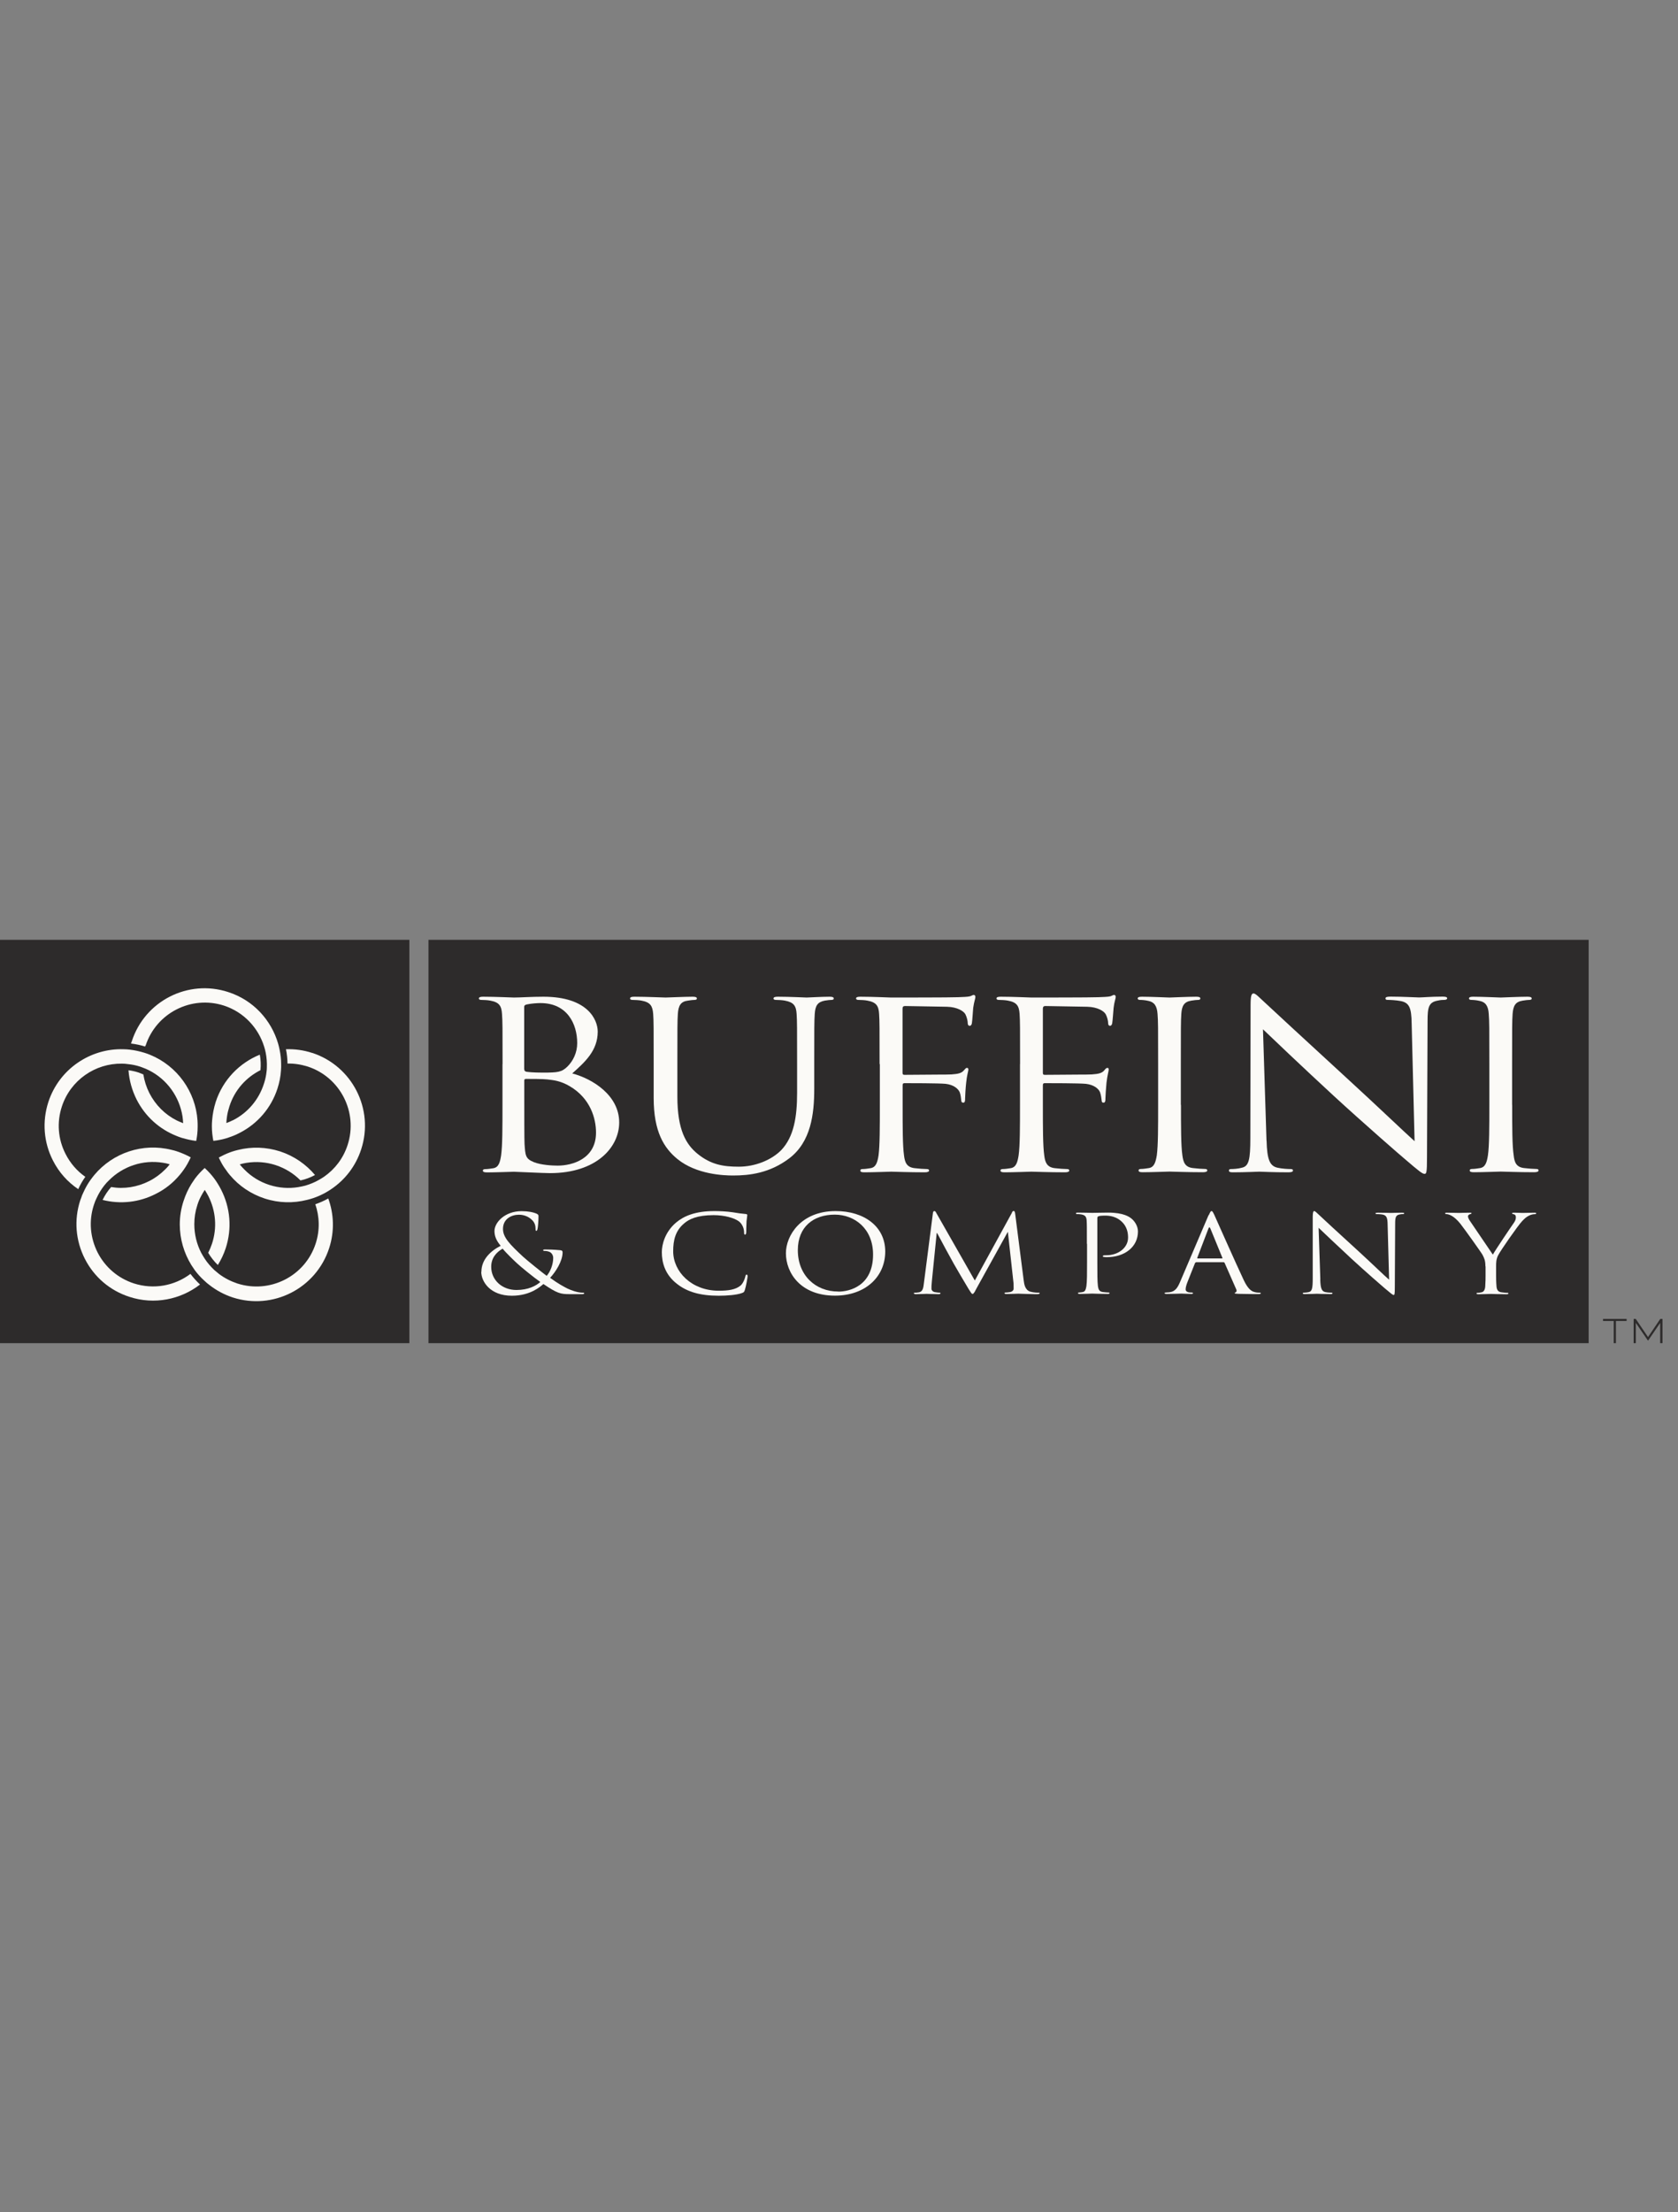 <svg xmlns="http://www.w3.org/2000/svg" xmlns:xlink="http://www.w3.org/1999/xlink" width="107" zoomAndPan="magnify" viewBox="0 0 80.25 105.75" height="141" preserveAspectRatio="xMidYMid meet" version="1.0"><rect x="0" y="0" width="80.25" height="105.75" fill="#808080" stroke="none"/><defs><clipPath id="7ef577ab3f"><path d="M 0 44.887 L 20 44.887 L 20 64.207 L 0 64.207 Z M 0 44.887 " clip-rule="nonzero"/></clipPath><clipPath id="7f7e548760"><path d="M 20 44.887 L 76 44.887 L 76 64.207 L 20 64.207 Z M 20 44.887 " clip-rule="nonzero"/></clipPath><clipPath id="961b202630"><path d="M 76 63 L 78 63 L 78 64.207 L 76 64.207 Z M 76 63 " clip-rule="nonzero"/></clipPath><clipPath id="c815df732f"><path d="M 78 63 L 79.508 63 L 79.508 64.207 L 78 64.207 Z M 78 63 " clip-rule="nonzero"/></clipPath></defs><g clip-path="url(#7ef577ab3f)"><path fill="#2d2b2b" d="M 0 44.926 L 19.578 44.926 L 19.578 64.504 L 0 64.504 Z M 0 44.926 " fill-opacity="1" fill-rule="nonzero"/></g><path fill="#fbfaf7" d="M 14.93 50.332 C 14.512 50.195 14.09 50.141 13.676 50.156 C 13.723 50.379 13.746 50.609 13.75 50.84 C 14.07 50.832 14.395 50.883 14.719 50.984 C 16.273 51.492 17.133 53.172 16.625 54.73 C 16.418 55.371 16.016 55.887 15.504 56.246 C 15.422 56.301 15.34 56.352 15.25 56.402 C 15.047 56.52 14.824 56.609 14.598 56.676 C 14.492 56.703 14.379 56.727 14.266 56.746 C 13.816 56.82 13.34 56.789 12.879 56.641 C 12.422 56.492 12.016 56.242 11.688 55.906 C 11.609 55.828 11.535 55.746 11.465 55.66 C 11.574 55.625 11.684 55.605 11.789 55.586 C 12.254 55.512 12.727 55.547 13.184 55.695 C 13.648 55.848 14.051 56.102 14.371 56.426 C 14.613 56.375 14.848 56.285 15.066 56.168 C 14.641 55.664 14.074 55.262 13.395 55.039 C 12.734 54.828 12.043 54.805 11.383 54.969 C 11.285 54.992 11.188 55.02 11.094 55.051 C 10.926 55.109 10.762 55.176 10.602 55.262 C 10.555 55.285 10.512 55.309 10.465 55.332 C 10.484 55.383 10.508 55.43 10.531 55.473 C 10.609 55.633 10.703 55.789 10.809 55.926 C 10.863 56.012 10.926 56.09 10.992 56.168 C 11.43 56.691 12.004 57.078 12.664 57.293 C 13.34 57.512 14.035 57.52 14.676 57.359 C 14.773 57.336 14.871 57.309 14.965 57.277 C 15.188 57.203 15.395 57.109 15.594 56.996 C 15.68 56.949 15.762 56.895 15.844 56.84 C 16.5 56.398 17.012 55.746 17.273 54.941 C 17.902 53.02 16.844 50.953 14.926 50.328 Z M 14.93 50.332 " fill-opacity="1" fill-rule="nonzero"/><path fill="#fbfaf7" d="M 15.078 57.559 C 15.281 58.148 15.305 58.805 15.098 59.441 C 14.594 61.004 12.91 61.855 11.348 61.352 C 11.031 61.246 10.738 61.094 10.48 60.902 C 10.402 60.84 10.324 60.777 10.254 60.715 C 10.082 60.551 9.922 60.371 9.793 60.172 C 9.73 60.078 9.676 59.98 9.621 59.883 C 9.41 59.473 9.293 59.008 9.293 58.52 C 9.293 58.207 9.34 57.902 9.438 57.605 C 9.484 57.453 9.547 57.305 9.621 57.168 C 9.676 57.066 9.73 56.973 9.793 56.879 C 9.852 56.973 9.906 57.066 9.961 57.168 C 9.961 57.168 9.961 57.176 9.965 57.176 C 10.324 57.887 10.387 58.691 10.141 59.445 C 10.09 59.598 10.027 59.746 9.957 59.887 C 10.086 60.098 10.238 60.297 10.418 60.469 C 10.574 60.219 10.703 59.949 10.797 59.66 C 11.098 58.73 11.02 57.738 10.574 56.867 C 10.527 56.77 10.473 56.68 10.418 56.59 C 10.367 56.504 10.309 56.422 10.25 56.34 C 10.113 56.156 9.957 55.984 9.789 55.832 C 9.617 55.988 9.461 56.156 9.324 56.34 C 9.266 56.422 9.211 56.504 9.156 56.59 C 9 56.84 8.875 57.113 8.781 57.402 C 8.66 57.766 8.598 58.148 8.598 58.527 C 8.598 59.234 8.801 59.902 9.152 60.473 C 9.207 60.555 9.262 60.641 9.32 60.723 C 9.457 60.906 9.609 61.074 9.785 61.23 C 9.855 61.301 9.934 61.363 10.012 61.422 C 10.34 61.68 10.715 61.883 11.129 62.02 C 13.051 62.641 15.117 61.59 15.742 59.664 C 16.004 58.859 15.969 58.027 15.699 57.289 C 15.5 57.402 15.289 57.492 15.07 57.57 Z M 15.078 57.559 " fill-opacity="1" fill-rule="nonzero"/><path fill="#fbfaf7" d="M 9.102 60.898 C 8.352 61.461 7.355 61.656 6.398 61.348 C 5.645 61.102 5.031 60.578 4.668 59.871 C 4.309 59.16 4.242 58.355 4.488 57.602 C 4.496 57.586 4.5 57.57 4.504 57.555 C 4.535 57.457 4.574 57.363 4.617 57.277 C 4.719 57.055 4.84 56.855 4.984 56.672 C 5.055 56.582 5.129 56.496 5.211 56.422 C 5.875 55.754 6.832 55.426 7.793 55.582 C 7.902 55.598 8.008 55.621 8.117 55.656 C 8.051 55.742 7.977 55.828 7.898 55.902 C 7.676 56.125 7.422 56.312 7.137 56.457 C 6.566 56.746 5.934 56.848 5.316 56.742 C 5.152 56.926 5.016 57.133 4.906 57.359 C 5.762 57.574 6.656 57.477 7.449 57.07 C 7.898 56.848 8.281 56.539 8.594 56.164 C 8.66 56.09 8.719 56.008 8.781 55.922 C 8.914 55.738 9.023 55.539 9.121 55.324 C 8.922 55.215 8.711 55.121 8.492 55.047 C 8.473 55.043 8.461 55.039 8.449 55.031 C 8.367 55.004 8.285 54.984 8.203 54.965 C 6.816 54.617 5.391 55.117 4.516 56.16 C 4.453 56.238 4.391 56.316 4.332 56.398 C 4.199 56.582 4.086 56.781 3.992 56.992 C 3.945 57.082 3.91 57.172 3.879 57.27 C 3.867 57.305 3.852 57.34 3.836 57.383 C 3.535 58.309 3.613 59.301 4.059 60.176 C 4.504 61.047 5.258 61.691 6.191 61.992 C 7.387 62.383 8.641 62.117 9.566 61.402 C 9.398 61.246 9.246 61.074 9.105 60.891 Z M 9.102 60.898 " fill-opacity="1" fill-rule="nonzero"/><path fill="#fbfaf7" d="M 4.074 56.25 C 3.68 55.973 3.359 55.602 3.137 55.164 C 2.773 54.457 2.711 53.652 2.957 52.898 C 3.371 51.629 4.559 50.824 5.832 50.844 C 5.93 50.844 6.031 50.852 6.129 50.867 C 6.324 50.887 6.516 50.926 6.703 50.988 C 6.746 51 6.781 51.02 6.82 51.031 C 6.926 51.07 7.031 51.113 7.129 51.164 C 7.996 51.602 8.578 52.43 8.727 53.359 C 8.742 53.465 8.754 53.578 8.758 53.691 C 8.656 53.652 8.551 53.605 8.453 53.559 C 7.891 53.277 7.438 52.824 7.145 52.254 C 7 51.969 6.906 51.668 6.855 51.359 C 6.781 51.328 6.699 51.297 6.621 51.266 C 6.461 51.215 6.305 51.18 6.145 51.16 C 6.18 51.641 6.312 52.117 6.535 52.562 C 6.941 53.359 7.609 53.965 8.426 54.293 C 8.504 54.324 8.586 54.359 8.668 54.383 C 8.68 54.387 8.695 54.391 8.707 54.395 C 8.934 54.461 9.156 54.512 9.383 54.539 C 9.43 54.309 9.453 54.082 9.453 53.855 C 9.453 53.754 9.453 53.656 9.445 53.555 C 9.352 52.195 8.488 50.953 7.168 50.418 C 7.09 50.387 7.008 50.355 6.93 50.332 C 6.914 50.328 6.902 50.324 6.891 50.32 C 6.664 50.25 6.438 50.203 6.215 50.176 C 6.113 50.164 6.016 50.156 5.914 50.156 C 4.328 50.102 2.828 51.098 2.312 52.68 C 2.012 53.609 2.086 54.602 2.531 55.473 C 2.816 56.035 3.23 56.5 3.742 56.844 C 3.836 56.633 3.953 56.434 4.086 56.246 Z M 4.074 56.25 " fill-opacity="1" fill-rule="nonzero"/><path fill="#fbfaf7" d="M 6.965 49.98 C 7.473 48.422 9.152 47.566 10.711 48.07 C 11.668 48.383 12.355 49.137 12.633 50.031 C 12.66 50.125 12.691 50.223 12.707 50.32 C 12.754 50.551 12.77 50.789 12.762 51.027 C 12.762 51.133 12.746 51.246 12.73 51.359 C 12.707 51.512 12.668 51.668 12.617 51.82 C 12.371 52.574 11.848 53.191 11.141 53.551 C 11.141 53.551 11.133 53.551 11.133 53.551 C 11.031 53.602 10.926 53.648 10.828 53.684 C 10.828 53.57 10.844 53.461 10.859 53.352 C 10.883 53.195 10.922 53.039 10.973 52.883 C 11.223 52.102 11.773 51.5 12.457 51.156 C 12.48 50.906 12.469 50.656 12.426 50.414 C 11.457 50.809 10.664 51.609 10.316 52.676 C 10.227 52.961 10.168 53.254 10.145 53.551 C 10.137 53.641 10.133 53.723 10.133 53.812 C 10.133 53.828 10.133 53.84 10.133 53.852 C 10.133 54.082 10.16 54.309 10.203 54.535 C 10.434 54.512 10.66 54.461 10.879 54.395 C 10.973 54.363 11.066 54.328 11.16 54.293 C 11.258 54.254 11.352 54.211 11.449 54.16 C 12.32 53.719 12.969 52.961 13.27 52.035 C 13.363 51.746 13.422 51.453 13.438 51.16 C 13.445 51.059 13.449 50.957 13.445 50.855 C 13.445 50.629 13.418 50.398 13.371 50.176 C 13.352 50.078 13.328 49.98 13.301 49.887 C 12.973 48.762 12.117 47.809 10.914 47.422 C 8.992 46.793 6.926 47.852 6.305 49.77 C 6.289 49.805 6.277 49.844 6.266 49.883 C 6.492 49.91 6.719 49.957 6.941 50.027 C 6.945 50.012 6.949 49.996 6.957 49.977 Z M 6.965 49.98 " fill-opacity="1" fill-rule="nonzero"/><g clip-path="url(#7f7e548760)"><path fill="#2d2b2b" d="M 20.492 44.926 L 75.977 44.926 L 75.977 64.508 L 20.492 64.508 Z M 20.492 44.926 " fill-opacity="1" fill-rule="nonzero"/></g><path fill="#fbfaf7" d="M 24.035 50.863 C 24.035 49.133 24.035 48.816 24.008 48.465 C 23.984 48.086 23.879 47.91 23.449 47.832 C 23.344 47.809 23.125 47.797 23.008 47.797 C 22.953 47.797 22.902 47.773 22.902 47.734 C 22.902 47.668 22.969 47.645 23.105 47.645 C 23.695 47.645 24.512 47.684 24.578 47.684 C 24.891 47.684 25.395 47.645 25.988 47.645 C 28.121 47.645 28.586 48.758 28.586 49.312 C 28.586 50.223 27.977 50.766 27.367 51.312 C 28.332 51.566 29.613 52.355 29.613 53.656 C 29.613 54.844 28.523 56.078 26.305 56.078 C 26.004 56.078 24.68 56.012 24.578 56.012 C 24.512 56.012 23.695 56.043 23.305 56.043 C 23.16 56.043 23.094 56.023 23.094 55.957 C 23.094 55.918 23.121 55.887 23.199 55.887 C 23.316 55.887 23.469 55.863 23.59 55.844 C 23.852 55.801 23.914 55.555 23.965 55.234 C 24.031 54.766 24.031 53.887 24.031 52.824 L 24.031 50.871 Z M 25.074 51.105 C 25.074 51.184 25.098 51.207 25.168 51.23 C 25.242 51.242 25.48 51.273 25.957 51.273 C 26.684 51.273 26.863 51.25 27.137 50.984 C 27.406 50.719 27.605 50.32 27.605 49.863 C 27.605 48.938 27.121 47.949 25.848 47.949 C 25.707 47.949 25.438 47.965 25.227 48.008 C 25.109 48.027 25.07 48.062 25.07 48.133 L 25.07 51.105 Z M 25.074 52.285 C 25.074 53.141 25.074 54.52 25.086 54.684 C 25.125 55.23 25.125 55.387 25.527 55.551 C 25.883 55.695 26.438 55.719 26.672 55.719 C 27.375 55.719 28.504 55.395 28.504 54.141 C 28.504 53.477 28.246 52.508 27.246 51.922 C 26.805 51.664 26.48 51.633 26.168 51.598 C 25.996 51.574 25.348 51.574 25.152 51.574 C 25.098 51.574 25.074 51.598 25.074 51.652 Z M 25.074 52.285 " fill-opacity="1" fill-rule="nonzero"/><path fill="#fbfaf7" d="M 31.262 50.863 C 31.262 49.133 31.262 48.816 31.238 48.465 C 31.207 48.086 31.105 47.91 30.68 47.832 C 30.574 47.809 30.355 47.797 30.238 47.797 C 30.184 47.797 30.133 47.773 30.133 47.734 C 30.133 47.668 30.195 47.645 30.34 47.645 C 30.922 47.645 31.719 47.684 31.836 47.684 C 31.953 47.684 32.73 47.645 33.121 47.645 C 33.266 47.645 33.328 47.668 33.328 47.734 C 33.328 47.777 33.277 47.797 33.223 47.797 C 33.133 47.797 33.055 47.809 32.898 47.832 C 32.551 47.875 32.445 48.074 32.418 48.465 C 32.395 48.816 32.395 49.133 32.395 50.863 L 32.395 52.418 C 32.395 54.016 32.809 54.707 33.367 55.16 C 34.004 55.672 34.59 55.77 35.328 55.77 C 36.121 55.77 36.902 55.449 37.367 54.973 C 37.965 54.34 38.121 53.395 38.121 52.25 L 38.121 50.863 C 38.121 49.133 38.121 48.816 38.098 48.465 C 38.074 48.086 37.965 47.91 37.539 47.832 C 37.434 47.809 37.215 47.797 37.098 47.797 C 37.047 47.797 36.992 47.773 36.992 47.734 C 36.992 47.668 37.059 47.645 37.203 47.645 C 37.789 47.645 38.504 47.684 38.578 47.684 C 38.668 47.684 39.281 47.645 39.672 47.645 C 39.812 47.645 39.875 47.668 39.875 47.734 C 39.875 47.777 39.824 47.797 39.773 47.797 C 39.68 47.797 39.602 47.809 39.445 47.832 C 39.098 47.898 38.992 48.074 38.965 48.465 C 38.941 48.816 38.941 49.133 38.941 50.863 L 38.941 52.051 C 38.941 53.25 38.785 54.582 37.746 55.371 C 36.809 56.082 35.832 56.191 35.066 56.191 C 34.625 56.191 33.312 56.148 32.395 55.402 C 31.758 54.879 31.262 54.105 31.262 52.484 Z M 31.262 50.863 " fill-opacity="1" fill-rule="nonzero"/><path fill="#fbfaf7" d="M 42.066 50.863 C 42.066 49.133 42.066 48.816 42.043 48.465 C 42.02 48.086 41.914 47.91 41.484 47.832 C 41.383 47.809 41.16 47.797 41.043 47.797 C 40.992 47.797 40.941 47.773 40.941 47.734 C 40.941 47.668 41.004 47.645 41.148 47.645 C 41.734 47.645 42.551 47.684 42.617 47.684 C 42.879 47.684 45.516 47.684 45.812 47.668 C 46.062 47.656 46.266 47.656 46.387 47.625 C 46.465 47.605 46.516 47.559 46.566 47.559 C 46.621 47.559 46.648 47.602 46.648 47.656 C 46.648 47.738 46.586 47.871 46.543 48.18 C 46.531 48.293 46.504 48.777 46.48 48.914 C 46.469 48.969 46.445 49.035 46.375 49.035 C 46.309 49.035 46.281 48.98 46.281 48.902 C 46.281 48.809 46.242 48.625 46.168 48.48 C 46.086 48.336 45.789 48.137 45.285 48.125 L 43.285 48.09 C 43.203 48.09 43.164 48.125 43.164 48.215 L 43.164 51.277 C 43.164 51.348 43.18 51.379 43.258 51.379 L 44.918 51.367 C 45.141 51.367 45.324 51.367 45.504 51.359 C 45.816 51.336 45.984 51.305 46.102 51.16 C 46.156 51.102 46.191 51.047 46.242 51.047 C 46.297 51.047 46.312 51.078 46.312 51.133 C 46.312 51.203 46.242 51.387 46.207 51.758 C 46.18 51.977 46.156 52.422 46.156 52.5 C 46.156 52.602 46.156 52.711 46.066 52.711 C 46.004 52.711 45.973 52.668 45.973 52.613 C 45.961 52.5 45.949 52.348 45.898 52.211 C 45.832 52.055 45.625 51.855 45.223 51.809 C 44.898 51.777 43.484 51.777 43.262 51.777 C 43.195 51.777 43.168 51.797 43.168 51.879 L 43.168 52.82 C 43.168 53.883 43.168 54.762 43.234 55.23 C 43.273 55.551 43.352 55.797 43.742 55.84 C 43.922 55.863 44.211 55.883 44.328 55.883 C 44.402 55.883 44.434 55.914 44.434 55.953 C 44.434 56.004 44.367 56.039 44.223 56.039 C 43.508 56.039 42.691 56.008 42.625 56.008 C 42.562 56.008 41.742 56.039 41.352 56.039 C 41.207 56.039 41.145 56.02 41.145 55.953 C 41.145 55.914 41.168 55.883 41.25 55.883 C 41.367 55.883 41.523 55.859 41.637 55.84 C 41.898 55.797 41.965 55.551 42.016 55.23 C 42.078 54.762 42.078 53.883 42.078 52.82 L 42.078 50.867 Z M 42.066 50.863 " fill-opacity="1" fill-rule="nonzero"/><path fill="#fbfaf7" d="M 48.785 50.863 C 48.785 49.133 48.785 48.816 48.762 48.465 C 48.734 48.086 48.633 47.91 48.203 47.832 C 48.098 47.809 47.875 47.797 47.762 47.797 C 47.707 47.797 47.656 47.773 47.656 47.734 C 47.656 47.668 47.719 47.645 47.863 47.645 C 48.449 47.645 49.27 47.684 49.328 47.684 C 49.59 47.684 52.223 47.684 52.527 47.668 C 52.77 47.656 52.98 47.656 53.102 47.625 C 53.176 47.605 53.227 47.559 53.281 47.559 C 53.332 47.559 53.359 47.602 53.359 47.656 C 53.359 47.738 53.293 47.871 53.258 48.18 C 53.246 48.293 53.215 48.777 53.191 48.914 C 53.18 48.969 53.152 49.035 53.086 49.035 C 53.023 49.035 52.996 48.98 52.996 48.902 C 52.996 48.809 52.957 48.625 52.879 48.48 C 52.797 48.336 52.5 48.137 51.996 48.125 L 49.992 48.09 C 49.918 48.09 49.875 48.125 49.875 48.215 L 49.875 51.277 C 49.875 51.348 49.887 51.379 49.969 51.379 L 51.629 51.367 C 51.852 51.367 52.031 51.367 52.215 51.359 C 52.527 51.336 52.699 51.305 52.816 51.16 C 52.863 51.102 52.906 51.047 52.961 51.047 C 53.012 51.047 53.023 51.078 53.023 51.133 C 53.023 51.203 52.961 51.387 52.918 51.758 C 52.895 51.977 52.867 52.422 52.867 52.5 C 52.867 52.602 52.867 52.711 52.773 52.711 C 52.711 52.711 52.688 52.668 52.688 52.613 C 52.676 52.5 52.656 52.348 52.609 52.211 C 52.547 52.055 52.336 51.855 51.93 51.809 C 51.605 51.777 50.191 51.777 49.969 51.777 C 49.902 51.777 49.875 51.797 49.875 51.879 L 49.875 52.82 C 49.875 53.883 49.875 54.762 49.941 55.23 C 49.98 55.551 50.062 55.797 50.445 55.84 C 50.629 55.863 50.914 55.883 51.031 55.883 C 51.109 55.883 51.137 55.914 51.137 55.953 C 51.137 56.004 51.074 56.039 50.93 56.039 C 50.215 56.039 49.398 56.008 49.328 56.008 C 49.262 56.008 48.449 56.039 48.059 56.039 C 47.914 56.039 47.848 56.02 47.848 55.953 C 47.848 55.914 47.875 55.883 47.949 55.883 C 48.066 55.883 48.223 55.859 48.34 55.84 C 48.598 55.797 48.664 55.551 48.715 55.23 C 48.781 54.762 48.781 53.883 48.781 52.82 L 48.781 50.867 Z M 48.785 50.863 " fill-opacity="1" fill-rule="nonzero"/><path fill="#fbfaf7" d="M 56.48 52.816 C 56.48 53.879 56.48 54.758 56.547 55.227 C 56.59 55.547 56.664 55.793 57.055 55.836 C 57.234 55.859 57.52 55.879 57.637 55.879 C 57.711 55.879 57.738 55.91 57.738 55.949 C 57.738 56 57.672 56.035 57.527 56.035 C 56.816 56.035 55.992 56.004 55.934 56.004 C 55.875 56.004 55.051 56.035 54.66 56.035 C 54.516 56.035 54.453 56.016 54.453 55.949 C 54.453 55.91 54.477 55.879 54.559 55.879 C 54.672 55.879 54.828 55.855 54.945 55.836 C 55.203 55.793 55.27 55.547 55.324 55.227 C 55.387 54.758 55.387 53.879 55.387 52.816 L 55.387 50.863 C 55.387 49.133 55.387 48.816 55.359 48.465 C 55.332 48.086 55.203 47.898 54.918 47.844 C 54.777 47.809 54.609 47.797 54.512 47.797 C 54.465 47.797 54.41 47.773 54.41 47.734 C 54.41 47.668 54.473 47.645 54.617 47.645 C 55.047 47.645 55.867 47.684 55.93 47.684 C 55.992 47.684 56.812 47.645 57.203 47.645 C 57.348 47.645 57.406 47.668 57.406 47.734 C 57.406 47.777 57.359 47.797 57.305 47.797 C 57.215 47.797 57.133 47.809 56.977 47.832 C 56.629 47.887 56.523 48.074 56.496 48.465 C 56.473 48.816 56.473 49.133 56.473 50.863 L 56.473 52.816 Z M 56.48 52.816 " fill-opacity="1" fill-rule="nonzero"/><path fill="#fbfaf7" d="M 60.574 54.527 C 60.598 55.434 60.727 55.727 61.082 55.816 C 61.324 55.871 61.609 55.883 61.73 55.883 C 61.797 55.883 61.836 55.902 61.836 55.953 C 61.836 56.016 61.754 56.039 61.602 56.039 C 60.863 56.039 60.34 56.008 60.227 56.008 C 60.109 56.008 59.562 56.039 58.977 56.039 C 58.848 56.039 58.773 56.027 58.773 55.953 C 58.773 55.902 58.809 55.883 58.875 55.883 C 58.977 55.883 59.215 55.871 59.406 55.816 C 59.73 55.738 59.797 55.418 59.797 54.406 L 59.809 48.043 C 59.809 47.609 59.848 47.488 59.953 47.488 C 60.059 47.488 60.277 47.734 60.406 47.844 C 60.602 48.031 62.539 49.82 64.535 51.652 C 65.82 52.828 67.238 54.184 67.652 54.551 L 67.512 48.91 C 67.5 48.188 67.406 47.941 67.004 47.855 C 66.773 47.809 66.473 47.797 66.367 47.797 C 66.273 47.797 66.262 47.766 66.262 47.723 C 66.262 47.652 66.367 47.641 66.52 47.641 C 67.105 47.641 67.727 47.68 67.871 47.68 C 68.016 47.68 68.441 47.641 68.977 47.641 C 69.117 47.641 69.211 47.652 69.211 47.723 C 69.211 47.766 69.156 47.797 69.066 47.797 C 68.996 47.797 68.91 47.797 68.754 47.832 C 68.324 47.91 68.273 48.156 68.273 48.816 L 68.246 55.324 C 68.246 56.055 68.219 56.113 68.129 56.113 C 68.027 56.113 67.871 55.992 67.184 55.402 C 67.043 55.289 65.172 53.66 63.793 52.391 C 62.285 51 60.82 49.605 60.402 49.203 L 60.57 54.523 Z M 60.574 54.527 " fill-opacity="1" fill-rule="nonzero"/><path fill="#fbfaf7" d="M 72.32 52.816 C 72.32 53.879 72.32 54.758 72.391 55.227 C 72.426 55.547 72.504 55.793 72.895 55.836 C 73.074 55.859 73.363 55.879 73.477 55.879 C 73.559 55.879 73.582 55.91 73.582 55.949 C 73.582 56 73.516 56.035 73.371 56.035 C 72.66 56.035 71.84 56.004 71.773 56.004 C 71.707 56.004 70.891 56.035 70.5 56.035 C 70.359 56.035 70.289 56.016 70.289 55.949 C 70.289 55.91 70.316 55.879 70.395 55.879 C 70.512 55.879 70.672 55.855 70.785 55.836 C 71.043 55.793 71.109 55.547 71.16 55.227 C 71.227 54.758 71.227 53.879 71.227 52.816 L 71.227 50.863 C 71.227 49.133 71.227 48.816 71.199 48.465 C 71.176 48.086 71.043 47.898 70.758 47.844 C 70.613 47.809 70.449 47.797 70.359 47.797 C 70.305 47.797 70.254 47.773 70.254 47.734 C 70.254 47.668 70.316 47.645 70.457 47.645 C 70.887 47.645 71.707 47.684 71.773 47.684 C 71.84 47.684 72.66 47.645 73.043 47.645 C 73.188 47.645 73.254 47.668 73.254 47.734 C 73.254 47.777 73.199 47.797 73.148 47.797 C 73.055 47.797 72.98 47.809 72.824 47.832 C 72.473 47.887 72.371 48.074 72.34 48.465 C 72.316 48.816 72.316 49.133 72.316 50.863 L 72.316 52.816 Z M 72.32 52.816 " fill-opacity="1" fill-rule="nonzero"/><path fill="#fbfaf7" d="M 23.023 60.797 C 23.023 60.195 23.477 59.789 23.945 59.551 C 23.723 59.289 23.648 59.07 23.648 58.844 C 23.648 58.438 24.141 57.895 24.945 57.895 C 25.25 57.895 25.512 57.945 25.676 58.023 C 25.75 58.062 25.754 58.09 25.754 58.152 C 25.754 58.309 25.73 58.668 25.707 58.746 C 25.691 58.82 25.672 58.836 25.648 58.836 C 25.617 58.836 25.613 58.812 25.613 58.734 C 25.613 58.598 25.578 58.43 25.422 58.297 C 25.293 58.176 25.086 58.066 24.82 58.066 C 24.461 58.066 24.055 58.262 24.055 58.746 C 24.055 59.148 24.379 59.48 25.008 60.066 C 25.211 60.254 25.953 60.848 26.145 60.988 C 26.316 60.793 26.457 60.449 26.457 60.129 C 26.457 60.055 26.43 59.953 26.34 59.879 C 26.258 59.812 26.133 59.797 26.047 59.797 C 26.012 59.797 25.973 59.785 25.973 59.762 C 25.973 59.734 26.023 59.727 26.07 59.727 C 26.219 59.727 26.461 59.73 26.797 59.762 C 26.891 59.773 26.906 59.812 26.906 59.867 C 26.906 60.285 26.57 60.805 26.309 61.082 C 26.703 61.371 26.969 61.508 27.137 61.594 C 27.332 61.688 27.641 61.793 27.855 61.793 C 27.914 61.793 27.941 61.793 27.941 61.828 C 27.941 61.848 27.895 61.863 27.836 61.863 L 27.246 61.863 C 26.801 61.863 26.656 61.828 25.988 61.379 C 25.848 61.496 25.375 61.938 24.48 61.938 C 23.426 61.938 23.016 61.246 23.016 60.797 Z M 25.84 61.281 C 25.504 61.047 24.906 60.555 24.75 60.41 C 24.594 60.266 24.207 59.898 24.039 59.688 C 23.723 59.867 23.492 60.145 23.492 60.555 C 23.492 61.199 24.023 61.664 24.699 61.664 C 25.262 61.664 25.637 61.465 25.84 61.281 Z M 25.84 61.281 " fill-opacity="1" fill-rule="nonzero"/><path fill="#fbfaf7" d="M 32.387 61.379 C 31.797 60.93 31.652 60.344 31.652 59.855 C 31.652 59.508 31.789 58.906 32.328 58.445 C 32.691 58.137 33.238 57.891 34.168 57.891 C 34.406 57.891 34.746 57.906 35.043 57.949 C 35.27 57.988 35.465 58.016 35.656 58.031 C 35.727 58.035 35.738 58.059 35.738 58.086 C 35.738 58.129 35.723 58.191 35.703 58.375 C 35.691 58.551 35.691 58.832 35.688 58.91 C 35.68 58.988 35.668 59.016 35.633 59.016 C 35.59 59.016 35.586 58.984 35.586 58.91 C 35.586 58.711 35.488 58.496 35.332 58.379 C 35.117 58.223 34.656 58.086 34.129 58.086 C 33.324 58.086 32.949 58.289 32.738 58.465 C 32.297 58.824 32.195 59.289 32.195 59.812 C 32.195 60.797 33.082 61.699 34.371 61.699 C 34.824 61.699 35.184 61.652 35.426 61.445 C 35.551 61.328 35.629 61.102 35.648 61.012 C 35.66 60.953 35.672 60.93 35.707 60.93 C 35.742 60.93 35.754 60.965 35.754 61.012 C 35.754 61.047 35.68 61.496 35.621 61.668 C 35.586 61.77 35.574 61.777 35.465 61.816 C 35.223 61.902 34.766 61.938 34.375 61.938 C 33.473 61.938 32.863 61.75 32.387 61.379 Z M 32.387 61.379 " fill-opacity="1" fill-rule="nonzero"/><path fill="#fbfaf7" d="M 39.965 57.891 C 41.32 57.891 42.336 58.621 42.336 59.824 C 42.336 61.031 41.387 61.934 39.93 61.934 C 38.273 61.934 37.586 60.832 37.586 59.906 C 37.586 59.07 38.297 57.891 39.965 57.891 Z M 40.09 61.742 C 40.629 61.742 41.754 61.473 41.754 59.969 C 41.754 58.73 40.871 58.062 39.922 58.062 C 38.914 58.062 38.156 58.633 38.156 59.762 C 38.156 60.961 39 61.738 40.09 61.738 Z M 40.09 61.742 " fill-opacity="1" fill-rule="nonzero"/><path fill="#fbfaf7" d="M 49.676 61.793 C 49.613 61.793 49.457 61.793 49.281 61.746 C 49.02 61.672 48.98 61.383 48.957 61.195 L 48.551 58.027 C 48.539 57.926 48.52 57.887 48.48 57.887 C 48.438 57.887 48.414 57.918 48.395 57.965 C 48.395 57.965 48.395 57.969 48.395 57.973 L 46.621 61.211 L 46.508 61.016 L 44.773 57.973 C 44.746 57.914 44.719 57.891 44.68 57.891 C 44.652 57.891 44.629 57.918 44.621 57.965 C 44.621 57.973 44.617 57.977 44.617 57.984 L 44.184 61.348 C 44.16 61.543 44.141 61.746 43.941 61.777 C 43.855 61.793 43.809 61.793 43.762 61.793 C 43.734 61.793 43.703 61.801 43.703 61.816 C 43.703 61.832 43.715 61.844 43.727 61.848 C 43.742 61.859 43.77 61.863 43.805 61.863 C 43.969 61.863 44.258 61.848 44.312 61.848 C 44.359 61.848 44.648 61.863 44.875 61.863 C 44.945 61.863 44.98 61.852 44.98 61.816 C 44.98 61.801 44.957 61.793 44.934 61.793 C 44.898 61.793 44.805 61.785 44.707 61.766 C 44.617 61.75 44.547 61.68 44.547 61.602 C 44.547 61.512 44.547 61.418 44.559 61.34 L 44.57 61.207 L 44.797 58.945 L 44.82 58.945 C 44.887 59.082 45.562 60.324 45.617 60.414 C 45.645 60.469 46.168 61.363 46.324 61.617 C 46.441 61.801 46.469 61.852 46.512 61.852 C 46.543 61.852 46.562 61.832 46.609 61.762 C 46.633 61.719 46.664 61.66 46.707 61.578 L 48.191 58.898 L 48.207 58.898 L 48.207 58.941 L 48.473 61.348 C 48.477 61.422 48.477 61.516 48.477 61.598 C 48.477 61.676 48.41 61.742 48.32 61.762 C 48.215 61.781 48.125 61.785 48.086 61.785 C 48.062 61.785 48.039 61.793 48.039 61.809 C 48.039 61.844 48.074 61.855 48.145 61.855 C 48.367 61.855 48.652 61.84 48.703 61.84 C 48.77 61.84 48.848 61.848 48.93 61.848 C 49.008 61.848 49.102 61.855 49.172 61.855 C 49.363 61.863 49.535 61.863 49.598 61.863 C 49.672 61.863 49.723 61.848 49.723 61.816 C 49.723 61.797 49.707 61.793 49.676 61.793 Z M 49.676 61.793 " fill-opacity="1" fill-rule="nonzero"/><path fill="#fbfaf7" d="M 51.98 59.461 C 51.98 58.656 51.98 58.512 51.969 58.344 C 51.957 58.168 51.906 58.086 51.711 58.051 C 51.664 58.039 51.559 58.035 51.508 58.035 C 51.48 58.035 51.457 58.023 51.457 58.004 C 51.457 57.973 51.488 57.965 51.555 57.965 C 51.824 57.965 52.188 57.977 52.238 57.977 C 52.367 57.977 52.719 57.965 52.996 57.965 C 53.75 57.965 54.023 58.176 54.121 58.258 C 54.25 58.363 54.422 58.594 54.422 58.867 C 54.422 59.602 53.793 60.094 52.934 60.094 C 52.902 60.094 52.84 60.094 52.812 60.086 C 52.777 60.086 52.742 60.078 52.742 60.051 C 52.742 60.012 52.777 60.004 52.906 60.004 C 53.492 60.004 53.949 59.637 53.949 59.164 C 53.949 58.992 53.934 58.645 53.613 58.367 C 53.293 58.09 52.926 58.109 52.785 58.109 C 52.688 58.109 52.582 58.121 52.531 58.141 C 52.492 58.152 52.48 58.188 52.48 58.238 L 52.48 60.359 C 52.48 60.852 52.48 61.262 52.508 61.48 C 52.531 61.629 52.566 61.742 52.746 61.762 C 52.832 61.773 52.965 61.785 53.02 61.785 C 53.055 61.785 53.066 61.797 53.066 61.812 C 53.066 61.836 53.035 61.852 52.973 61.852 C 52.637 61.852 52.258 61.836 52.227 61.836 C 52.211 61.836 51.832 61.852 51.652 61.852 C 51.582 61.852 51.555 61.84 51.555 61.812 C 51.555 61.797 51.566 61.785 51.602 61.785 C 51.66 61.785 51.73 61.773 51.781 61.762 C 51.902 61.742 51.93 61.629 51.957 61.48 C 51.988 61.262 51.988 60.852 51.988 60.359 L 51.988 59.453 Z M 51.98 59.461 " fill-opacity="1" fill-rule="nonzero"/><path fill="#fbfaf7" d="M 57.809 58.09 C 57.883 57.918 57.906 57.891 57.941 57.891 C 57.977 57.891 58 57.918 58.074 58.074 C 58.164 58.273 59.109 60.402 59.48 61.188 C 59.695 61.645 59.871 61.73 59.996 61.762 C 60.086 61.789 60.176 61.793 60.238 61.793 C 60.273 61.793 60.297 61.793 60.297 61.82 C 60.297 61.852 60.246 61.859 60.176 61.859 C 60.086 61.859 59.648 61.859 59.23 61.848 C 59.113 61.84 59.051 61.84 59.051 61.812 C 59.051 61.793 59.066 61.785 59.09 61.777 C 59.125 61.766 59.16 61.719 59.125 61.637 L 58.566 60.367 C 58.555 60.348 58.543 60.336 58.512 60.336 L 57.215 60.336 C 57.188 60.336 57.168 60.352 57.152 60.375 L 56.789 61.289 C 56.738 61.418 56.703 61.543 56.703 61.637 C 56.703 61.742 56.828 61.785 56.934 61.785 L 56.992 61.785 C 57.035 61.785 57.055 61.793 57.055 61.812 C 57.055 61.844 57.02 61.852 56.965 61.852 C 56.82 61.852 56.562 61.836 56.496 61.836 C 56.426 61.836 56.098 61.852 55.812 61.852 C 55.734 61.852 55.695 61.84 55.695 61.812 C 55.695 61.793 55.723 61.785 55.75 61.785 C 55.793 61.785 55.879 61.777 55.926 61.773 C 56.207 61.742 56.324 61.543 56.434 61.285 L 57.801 58.082 Z M 58.434 60.156 C 58.469 60.156 58.469 60.141 58.457 60.117 L 57.887 58.727 C 57.852 58.648 57.824 58.648 57.793 58.727 L 57.262 60.117 C 57.25 60.148 57.262 60.156 57.281 60.156 Z M 58.434 60.156 " fill-opacity="1" fill-rule="nonzero"/><path fill="#fbfaf7" d="M 63.141 61.164 C 63.152 61.59 63.211 61.719 63.371 61.762 C 63.488 61.789 63.621 61.793 63.68 61.793 C 63.707 61.793 63.727 61.801 63.727 61.82 C 63.727 61.852 63.691 61.859 63.617 61.859 C 63.277 61.859 63.031 61.844 62.98 61.844 C 62.926 61.844 62.672 61.859 62.402 61.859 C 62.34 61.859 62.305 61.852 62.305 61.82 C 62.305 61.801 62.32 61.793 62.352 61.793 C 62.402 61.793 62.508 61.785 62.602 61.762 C 62.75 61.723 62.781 61.574 62.781 61.102 L 62.781 58.148 C 62.785 57.945 62.809 57.891 62.855 57.891 C 62.898 57.891 63.004 58.004 63.062 58.055 C 63.152 58.145 64.055 58.977 64.984 59.824 C 65.582 60.371 66.234 61.004 66.434 61.172 L 66.363 58.551 C 66.359 58.215 66.316 58.102 66.129 58.059 C 66.023 58.039 65.883 58.035 65.832 58.035 C 65.793 58.035 65.785 58.02 65.785 58 C 65.785 57.973 65.832 57.969 65.906 57.969 C 66.176 57.969 66.469 57.98 66.531 57.98 C 66.598 57.98 66.797 57.969 67.047 57.969 C 67.113 57.969 67.156 57.973 67.156 58 C 67.156 58.02 67.129 58.035 67.086 58.035 C 67.055 58.035 67.016 58.035 66.945 58.051 C 66.746 58.086 66.723 58.199 66.723 58.508 L 66.707 61.531 C 66.707 61.875 66.691 61.902 66.652 61.902 C 66.605 61.902 66.531 61.84 66.211 61.57 C 66.148 61.52 65.277 60.762 64.637 60.172 C 63.938 59.523 63.258 58.879 63.062 58.691 L 63.145 61.164 Z M 63.141 61.164 " fill-opacity="1" fill-rule="nonzero"/><path fill="#fbfaf7" d="M 71.039 60.527 C 71.039 60.25 70.98 60.137 70.902 59.984 C 70.863 59.902 70.055 58.77 69.844 58.5 C 69.695 58.312 69.539 58.18 69.43 58.121 C 69.34 58.066 69.227 58.035 69.172 58.035 C 69.141 58.035 69.113 58.023 69.113 58 C 69.113 57.98 69.137 57.969 69.195 57.969 C 69.309 57.969 69.762 57.98 69.789 57.98 C 69.832 57.98 70.062 57.969 70.297 57.969 C 70.367 57.969 70.375 57.98 70.375 58 C 70.375 58.02 70.344 58.023 70.285 58.047 C 70.238 58.066 70.207 58.098 70.207 58.141 C 70.207 58.199 70.238 58.266 70.285 58.34 C 70.383 58.488 71.289 59.82 71.395 59.973 C 71.512 59.758 72.277 58.625 72.398 58.457 C 72.477 58.348 72.496 58.262 72.496 58.191 C 72.496 58.121 72.473 58.062 72.402 58.047 C 72.348 58.031 72.312 58.02 72.312 58 C 72.312 57.98 72.348 57.969 72.41 57.969 C 72.566 57.969 72.758 57.98 72.809 57.98 C 72.844 57.98 73.277 57.969 73.395 57.969 C 73.434 57.969 73.469 57.977 73.469 58 C 73.469 58.023 73.441 58.039 73.395 58.039 C 73.324 58.039 73.211 58.062 73.117 58.113 C 72.996 58.176 72.926 58.234 72.793 58.375 C 72.594 58.586 71.75 59.793 71.641 60.02 C 71.551 60.203 71.551 60.367 71.551 60.535 L 71.551 60.977 C 71.551 61.062 71.551 61.277 71.57 61.496 C 71.582 61.645 71.637 61.758 71.82 61.777 C 71.902 61.789 72.035 61.801 72.094 61.801 C 72.129 61.801 72.141 61.812 72.141 61.828 C 72.141 61.852 72.113 61.867 72.043 61.867 C 71.711 61.867 71.332 61.852 71.301 61.852 C 71.27 61.852 70.891 61.867 70.711 61.867 C 70.645 61.867 70.613 61.855 70.613 61.828 C 70.613 61.812 70.625 61.801 70.664 61.801 C 70.719 61.801 70.793 61.789 70.844 61.777 C 70.965 61.758 71.02 61.645 71.031 61.496 C 71.047 61.277 71.047 61.062 71.047 60.977 L 71.047 60.535 Z M 71.039 60.527 " fill-opacity="1" fill-rule="nonzero"/><g clip-path="url(#961b202630)"><path fill="#2d2b2b" d="M 77.176 63.145 L 76.664 63.145 L 76.664 63.047 L 77.793 63.047 L 77.793 63.145 L 77.281 63.145 L 77.281 64.512 L 77.176 64.512 Z M 77.176 63.145 " fill-opacity="1" fill-rule="nonzero"/></g><g clip-path="url(#c815df732f)"><path fill="#2d2b2b" d="M 78.125 63.047 L 78.23 63.047 L 78.816 63.914 L 79.402 63.047 L 79.508 63.047 L 79.508 64.512 L 79.398 64.512 L 79.398 63.238 L 78.82 64.082 L 78.812 64.082 L 78.234 63.238 L 78.234 64.512 L 78.129 64.512 L 78.129 63.047 Z M 78.125 63.047 " fill-opacity="1" fill-rule="nonzero"/></g></svg>